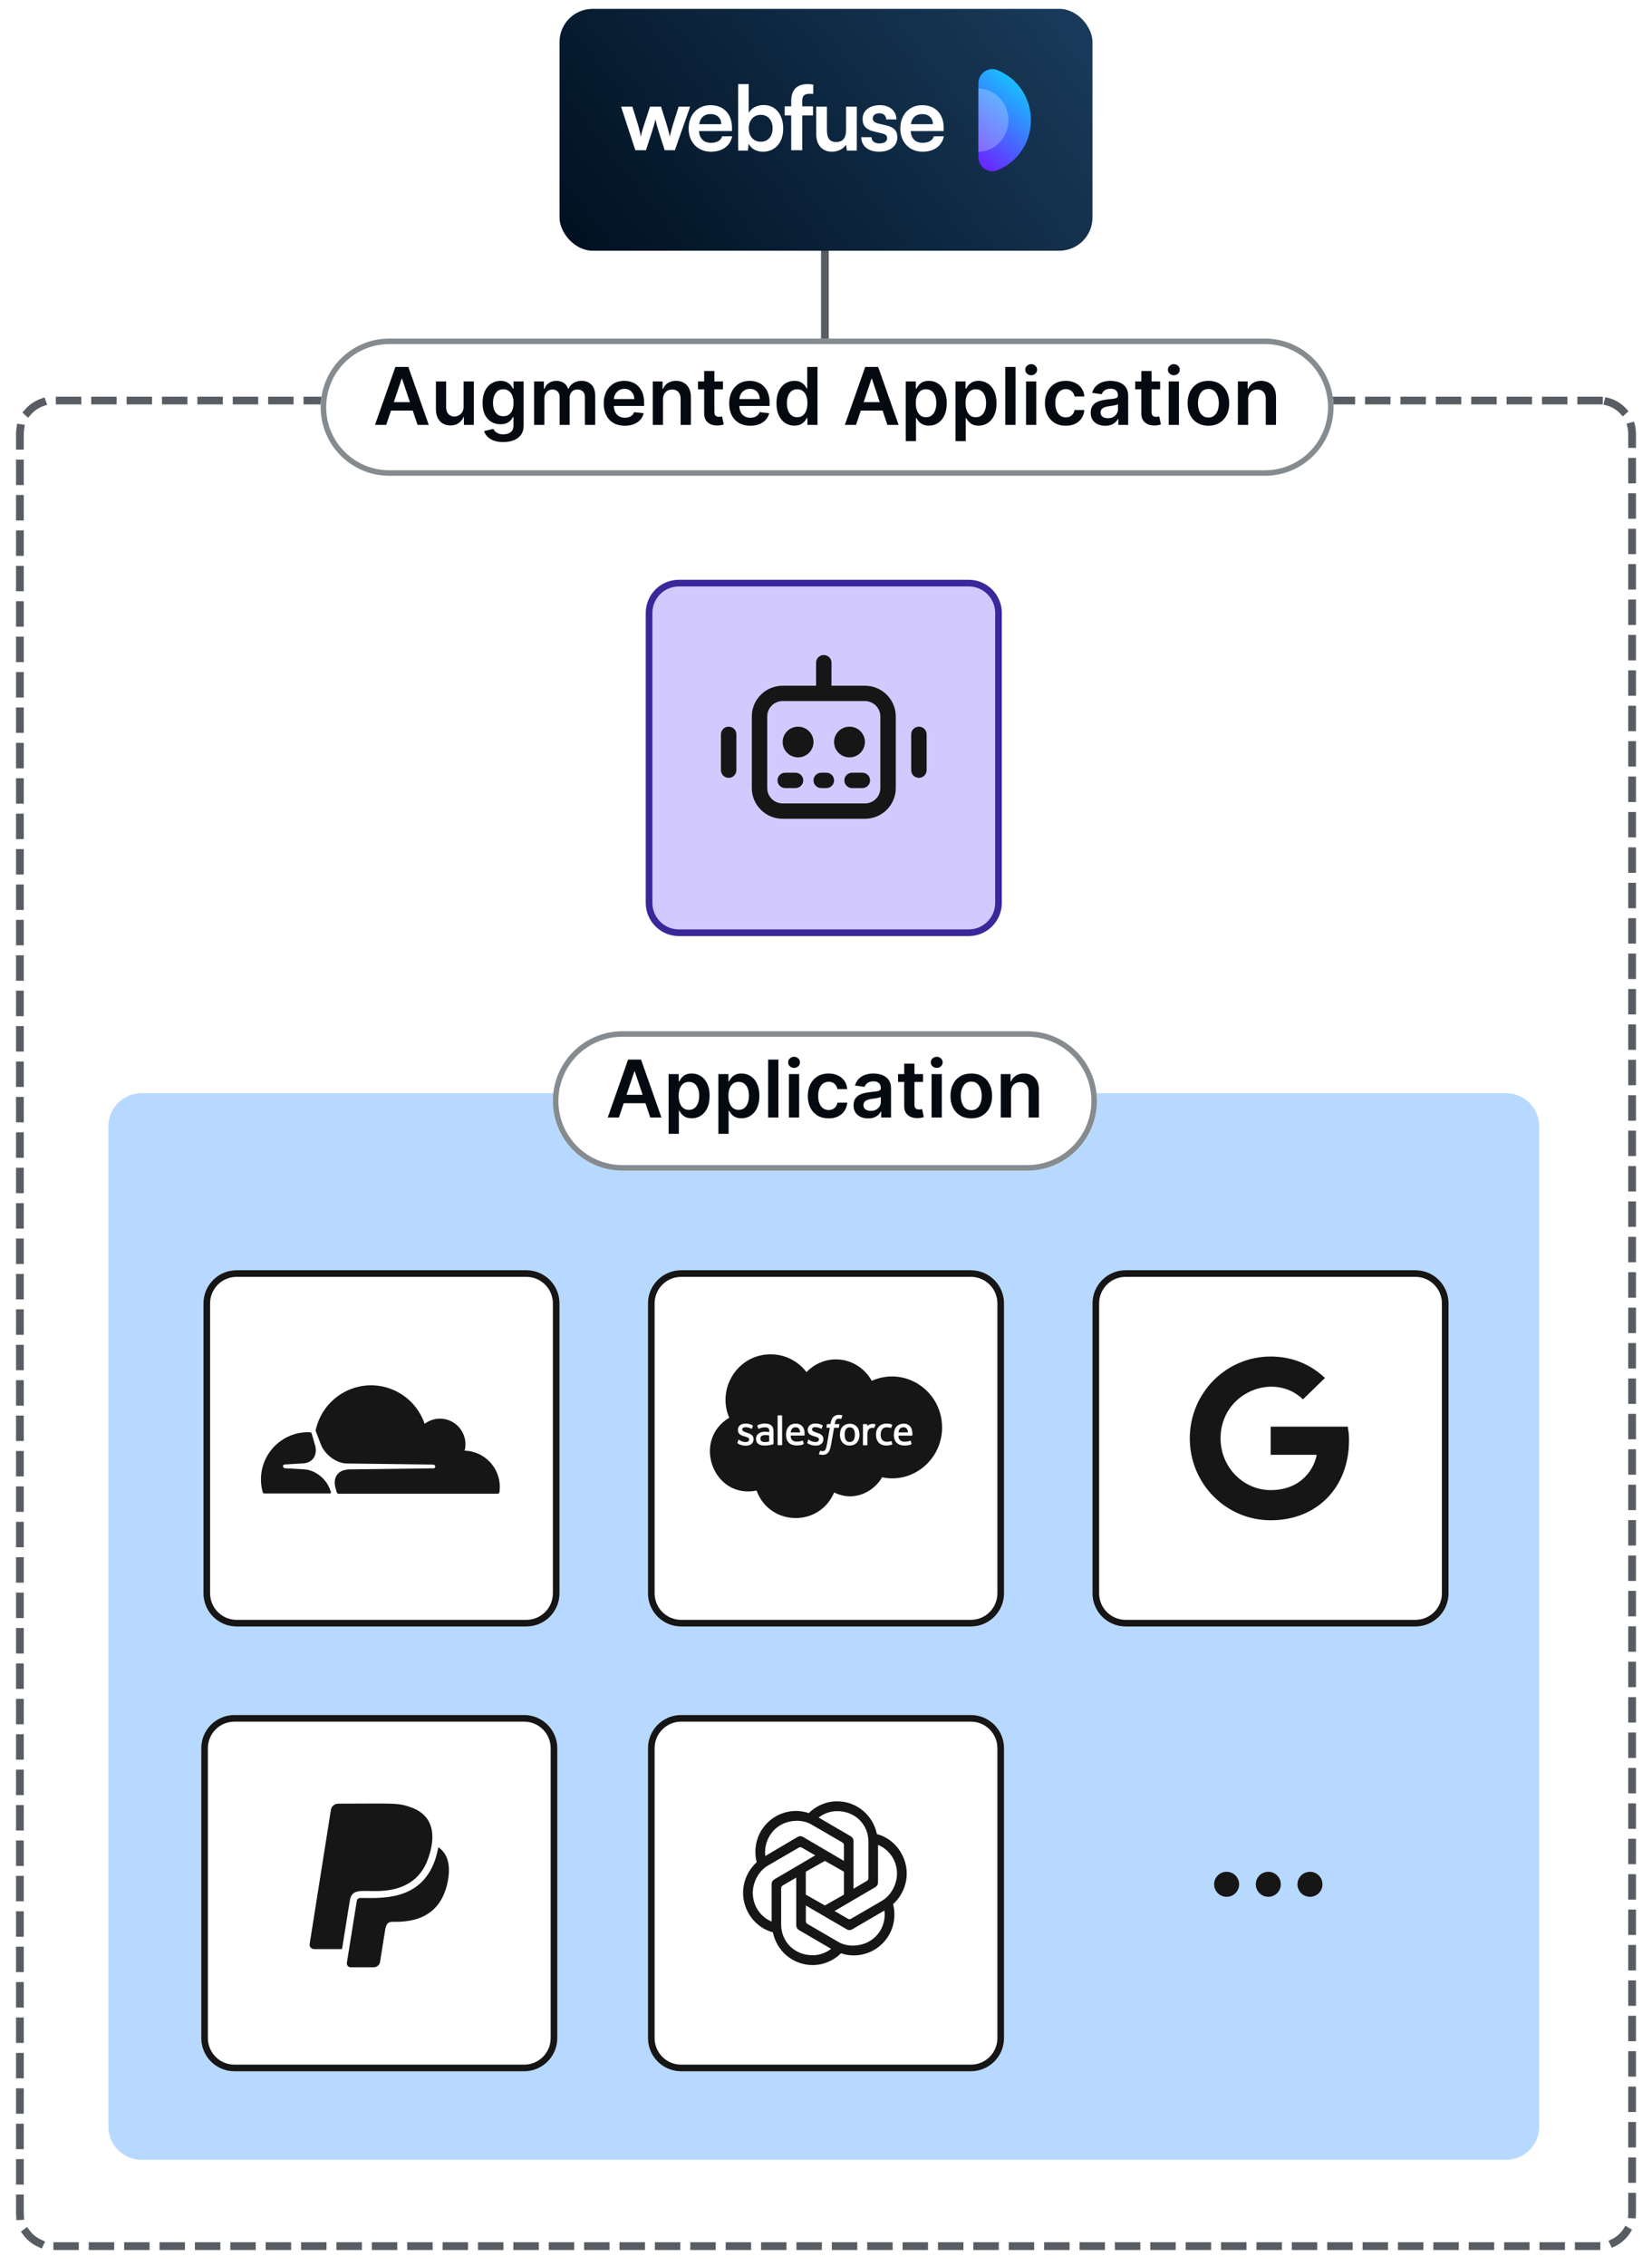 <svg width="747" height="1024" viewBox="0 0 747 1024" fill="none" xmlns="http://www.w3.org/2000/svg">
<g clip-path="url(#clip0_85_586)">
<path d="M681 494H64C55.716 494 49 500.716 49 509V961C49 969.284 55.716 976 64 976H681C689.284 976 696 969.284 696 961V509C696 500.716 689.284 494 681 494Z" fill="#B8D9FF"/>
<g filter="url(#filter0_d_85_586)">
<path d="M464.5 462H281.5C264.103 462 250 476.103 250 493.5C250 510.897 264.103 525 281.5 525H464.5C481.897 525 496 510.897 496 493.5C496 476.103 481.897 462 464.5 462Z" fill="white"/>
<path d="M464.5 463.25H281.5C264.793 463.25 251.25 476.793 251.25 493.5C251.25 510.207 264.793 523.75 281.5 523.75H464.5C481.207 523.75 494.75 510.207 494.75 493.5C494.75 476.793 481.207 463.25 464.5 463.25Z" stroke="#858B8F" stroke-width="2.5"/>
</g>
<path d="M279.857 505H274.794L284.012 478.818H289.867L299.097 505H294.034L287.041 484.188H286.837L279.857 505ZM280.023 494.734H293.83V498.544H280.023V494.734ZM302.341 512.364V485.364H306.892V488.611H307.16C307.399 488.134 307.736 487.626 308.17 487.089C308.605 486.544 309.193 486.08 309.934 485.696C310.676 485.304 311.622 485.108 312.773 485.108C314.29 485.108 315.657 485.496 316.876 486.271C318.104 487.038 319.075 488.176 319.791 489.685C320.515 491.185 320.878 493.026 320.878 495.207C320.878 497.364 320.524 499.196 319.817 500.705C319.109 502.213 318.146 503.364 316.927 504.156C315.709 504.949 314.328 505.345 312.785 505.345C311.66 505.345 310.727 505.158 309.986 504.783C309.244 504.408 308.648 503.956 308.196 503.428C307.753 502.891 307.407 502.384 307.16 501.906H306.969V512.364H302.341ZM306.879 495.182C306.879 496.452 307.058 497.564 307.416 498.518C307.782 499.473 308.307 500.219 308.988 500.756C309.679 501.284 310.514 501.548 311.494 501.548C312.517 501.548 313.373 501.276 314.064 500.73C314.754 500.176 315.274 499.422 315.623 498.467C315.981 497.504 316.16 496.409 316.16 495.182C316.16 493.963 315.986 492.881 315.636 491.935C315.287 490.989 314.767 490.247 314.077 489.71C313.386 489.173 312.525 488.905 311.494 488.905C310.506 488.905 309.666 489.165 308.976 489.685C308.285 490.205 307.761 490.933 307.403 491.871C307.054 492.808 306.879 493.912 306.879 495.182ZM324.841 512.364V485.364H329.392V488.611H329.66C329.899 488.134 330.236 487.626 330.67 487.089C331.105 486.544 331.693 486.08 332.434 485.696C333.176 485.304 334.122 485.108 335.273 485.108C336.79 485.108 338.157 485.496 339.376 486.271C340.604 487.038 341.575 488.176 342.291 489.685C343.015 491.185 343.378 493.026 343.378 495.207C343.378 497.364 343.024 499.196 342.317 500.705C341.609 502.213 340.646 503.364 339.427 504.156C338.209 504.949 336.828 505.345 335.285 505.345C334.16 505.345 333.227 505.158 332.486 504.783C331.744 504.408 331.148 503.956 330.696 503.428C330.253 502.891 329.907 502.384 329.66 501.906H329.469V512.364H324.841ZM329.379 495.182C329.379 496.452 329.558 497.564 329.916 498.518C330.282 499.473 330.807 500.219 331.488 500.756C332.179 501.284 333.014 501.548 333.994 501.548C335.017 501.548 335.873 501.276 336.564 500.73C337.254 500.176 337.774 499.422 338.123 498.467C338.481 497.504 338.66 496.409 338.66 495.182C338.66 493.963 338.486 492.881 338.136 491.935C337.787 490.989 337.267 490.247 336.577 489.71C335.886 489.173 335.025 488.905 333.994 488.905C333.006 488.905 332.166 489.165 331.476 489.685C330.785 490.205 330.261 490.933 329.903 491.871C329.554 492.808 329.379 493.912 329.379 495.182ZM351.969 478.818V505H347.341V478.818H351.969ZM356.727 505V485.364H361.355V505H356.727ZM359.054 482.577C358.321 482.577 357.691 482.334 357.162 481.848C356.634 481.354 356.369 480.761 356.369 480.071C356.369 479.372 356.634 478.78 357.162 478.294C357.691 477.8 358.321 477.553 359.054 477.553C359.796 477.553 360.426 477.8 360.946 478.294C361.475 478.78 361.739 479.372 361.739 480.071C361.739 480.761 361.475 481.354 360.946 481.848C360.426 482.334 359.796 482.577 359.054 482.577ZM374.68 505.384C372.719 505.384 371.036 504.953 369.63 504.092C368.232 503.232 367.154 502.043 366.395 500.526C365.645 499 365.27 497.244 365.27 495.259C365.27 493.264 365.654 491.504 366.421 489.979C367.188 488.445 368.27 487.251 369.668 486.399C371.074 485.538 372.736 485.108 374.654 485.108C376.248 485.108 377.658 485.402 378.885 485.99C380.121 486.57 381.106 487.392 381.839 488.457C382.572 489.514 382.989 490.75 383.091 492.165H378.668C378.489 491.219 378.063 490.43 377.39 489.8C376.725 489.161 375.834 488.841 374.718 488.841C373.772 488.841 372.941 489.097 372.225 489.608C371.509 490.111 370.951 490.835 370.55 491.781C370.158 492.727 369.962 493.861 369.962 495.182C369.962 496.52 370.158 497.67 370.55 498.634C370.942 499.588 371.492 500.325 372.199 500.845C372.915 501.357 373.755 501.612 374.718 501.612C375.4 501.612 376.009 501.484 376.546 501.229C377.091 500.964 377.547 500.585 377.914 500.091C378.28 499.597 378.532 498.996 378.668 498.288H383.091C382.981 499.678 382.572 500.909 381.864 501.983C381.157 503.048 380.194 503.884 378.975 504.489C377.756 505.085 376.324 505.384 374.68 505.384ZM392.542 505.396C391.298 505.396 390.177 505.175 389.18 504.732C388.191 504.28 387.407 503.615 386.828 502.737C386.257 501.859 385.971 500.777 385.971 499.49C385.971 498.382 386.176 497.466 386.585 496.741C386.994 496.017 387.552 495.438 388.259 495.003C388.967 494.568 389.764 494.24 390.65 494.018C391.545 493.788 392.47 493.622 393.424 493.52C394.575 493.401 395.508 493.294 396.224 493.2C396.94 493.098 397.46 492.945 397.784 492.74C398.116 492.527 398.282 492.199 398.282 491.756V491.679C398.282 490.716 397.997 489.97 397.426 489.442C396.855 488.913 396.032 488.649 394.958 488.649C393.825 488.649 392.926 488.896 392.261 489.391C391.605 489.885 391.161 490.469 390.931 491.142L386.61 490.528C386.951 489.335 387.514 488.338 388.298 487.537C389.082 486.727 390.041 486.122 391.174 485.722C392.308 485.312 393.561 485.108 394.933 485.108C395.879 485.108 396.82 485.219 397.758 485.44C398.695 485.662 399.552 486.028 400.328 486.54C401.103 487.043 401.725 487.729 402.194 488.598C402.671 489.467 402.91 490.554 402.91 491.858V505H398.461V502.303H398.308C398.026 502.848 397.63 503.359 397.119 503.837C396.616 504.305 395.981 504.685 395.214 504.974C394.455 505.256 393.565 505.396 392.542 505.396ZM393.744 501.996C394.673 501.996 395.478 501.812 396.16 501.446C396.842 501.071 397.366 500.577 397.732 499.963C398.107 499.349 398.295 498.68 398.295 497.956V495.642C398.15 495.761 397.903 495.872 397.553 495.974C397.213 496.077 396.829 496.166 396.403 496.243C395.977 496.32 395.555 496.388 395.137 496.447C394.72 496.507 394.357 496.558 394.051 496.601C393.36 496.695 392.742 496.848 392.197 497.061C391.651 497.274 391.221 497.572 390.906 497.956C390.59 498.331 390.433 498.817 390.433 499.413C390.433 500.266 390.744 500.909 391.366 501.344C391.988 501.778 392.781 501.996 393.744 501.996ZM417.369 485.364V488.943H406.08V485.364H417.369ZM408.867 480.659H413.495V499.094C413.495 499.716 413.589 500.193 413.776 500.526C413.972 500.849 414.228 501.071 414.544 501.19C414.859 501.31 415.208 501.369 415.592 501.369C415.882 501.369 416.146 501.348 416.384 501.305C416.632 501.263 416.819 501.224 416.947 501.19L417.727 504.808C417.48 504.893 417.126 504.987 416.666 505.089C416.214 505.192 415.66 505.251 415.004 505.268C413.845 505.303 412.801 505.128 411.872 504.744C410.943 504.352 410.205 503.747 409.66 502.929C409.123 502.111 408.859 501.088 408.867 499.861V480.659ZM421.239 505V485.364H425.867V505H421.239ZM423.566 482.577C422.833 482.577 422.202 482.334 421.674 481.848C421.145 481.354 420.881 480.761 420.881 480.071C420.881 479.372 421.145 478.78 421.674 478.294C422.202 477.8 422.833 477.553 423.566 477.553C424.307 477.553 424.938 477.8 425.458 478.294C425.986 478.78 426.251 479.372 426.251 480.071C426.251 480.761 425.986 481.354 425.458 481.848C424.938 482.334 424.307 482.577 423.566 482.577ZM439.191 505.384C437.274 505.384 435.612 504.962 434.205 504.118C432.799 503.274 431.708 502.094 430.933 500.577C430.166 499.06 429.782 497.287 429.782 495.259C429.782 493.23 430.166 491.453 430.933 489.928C431.708 488.402 432.799 487.217 434.205 486.374C435.612 485.53 437.274 485.108 439.191 485.108C441.109 485.108 442.771 485.53 444.177 486.374C445.583 487.217 446.67 488.402 447.437 489.928C448.213 491.453 448.6 493.23 448.6 495.259C448.6 497.287 448.213 499.06 447.437 500.577C446.67 502.094 445.583 503.274 444.177 504.118C442.771 504.962 441.109 505.384 439.191 505.384ZM439.217 501.676C440.257 501.676 441.126 501.391 441.825 500.82C442.524 500.24 443.044 499.464 443.384 498.493C443.734 497.521 443.909 496.439 443.909 495.246C443.909 494.044 443.734 492.957 443.384 491.986C443.044 491.006 442.524 490.226 441.825 489.646C441.126 489.067 440.257 488.777 439.217 488.777C438.151 488.777 437.265 489.067 436.558 489.646C435.859 490.226 435.335 491.006 434.985 491.986C434.644 492.957 434.474 494.044 434.474 495.246C434.474 496.439 434.644 497.521 434.985 498.493C435.335 499.464 435.859 500.24 436.558 500.82C437.265 501.391 438.151 501.676 439.217 501.676ZM457.156 493.494V505H452.528V485.364H456.952V488.7H457.182C457.633 487.601 458.354 486.727 459.342 486.08C460.339 485.432 461.571 485.108 463.037 485.108C464.392 485.108 465.572 485.398 466.578 485.977C467.592 486.557 468.376 487.396 468.93 488.496C469.493 489.595 469.77 490.929 469.761 492.497V505H465.133V493.213C465.133 491.901 464.792 490.874 464.111 490.132C463.437 489.391 462.504 489.02 461.311 489.02C460.501 489.02 459.781 489.199 459.15 489.557C458.528 489.906 458.038 490.413 457.68 491.078C457.331 491.743 457.156 492.548 457.156 493.494Z" fill="#040A10"/>
<g filter="url(#filter1_d_85_586)">
<path d="M237 771H106C97.716 771 91 777.716 91 786V917C91 925.284 97.716 932 106 932H237C245.284 932 252 925.284 252 917V786C252 777.716 245.284 771 237 771Z" fill="white"/>
<path d="M237 772.5H106C98.544 772.5 92.5 778.544 92.5 786V917C92.5 924.456 98.544 930.5 106 930.5H237C244.456 930.5 250.5 924.456 250.5 917V786C250.5 778.544 244.456 772.5 237 772.5Z" stroke="#161616" stroke-width="3"/>
</g>
<path d="M158.266 858.503C157.691 861.636 155.41 876.24 154.737 880.368C154.688 880.662 154.573 880.776 154.245 880.776H142.003C140.756 880.776 139.854 879.699 140.018 878.508L149.634 817.823C149.88 816.256 151.291 815.065 152.916 815.065C177.908 815.065 180.009 814.462 186.392 816.926C196.255 820.727 197.157 829.898 193.613 839.819C190.085 850.034 181.715 854.423 170.622 854.554C163.5 854.668 159.217 853.411 158.266 858.503ZM198.585 835.022C198.29 834.81 198.175 834.728 198.093 835.234C197.764 837.094 197.256 838.905 196.649 840.716C190.101 859.286 171.952 857.67 163.09 857.67C162.089 857.67 161.433 858.209 161.301 859.204C157.593 882.114 156.854 886.895 156.854 886.895C156.69 888.054 157.429 889 158.594 889H169.014C170.425 889 171.591 887.972 171.869 886.569C171.984 885.688 171.689 887.564 174.233 871.671C174.987 868.081 176.579 868.456 179.041 868.456C190.692 868.456 199.783 863.757 202.491 850.132C203.557 844.453 203.245 838.481 198.585 835.022Z" fill="#161616"/>
<g filter="url(#filter2_d_85_586)">
<path d="M439 570H308C299.716 570 293 576.716 293 585V716C293 724.284 299.716 731 308 731H439C447.284 731 454 724.284 454 716V585C454 576.716 447.284 570 439 570Z" fill="white"/>
<path d="M439 571.5H308C300.544 571.5 294.5 577.544 294.5 585V716C294.5 723.456 300.544 729.5 308 729.5H439C446.456 729.5 452.5 723.456 452.5 716V585C452.5 577.544 446.456 571.5 439 571.5Z" stroke="#161616" stroke-width="3"/>
</g>
<path d="M361.837 647.294H357.506C357.621 646.435 358.048 644.965 359.737 644.965C360.853 644.965 361.706 645.593 361.821 647.294H361.837ZM384.247 645.014C384.165 645.014 381.934 644.717 381.934 648.318C381.934 651.918 384.165 651.621 384.247 651.621C386.38 651.621 386.561 649.391 386.561 648.318C386.561 644.717 384.313 645.014 384.247 645.014ZM344.349 648.929C344.168 649.077 344.021 649.259 343.939 649.457C343.857 649.655 343.807 649.903 343.824 650.118C343.824 650.91 344.168 651.125 344.365 651.274C345.136 651.885 346.842 651.621 347.794 651.439V648.648C346.924 648.466 345.054 648.318 344.365 648.912L344.349 648.929ZM426 645.047C426 659.515 412.875 670.547 398.865 667.575C395.846 673.025 387.266 679.268 377.177 674.445C370.417 690.3 347.991 689.672 342.101 673.586C322.464 677.533 312.768 650.729 329.748 640.671C324.038 627.558 333.455 612 348.499 612C351.633 612 354.717 612.727 357.523 614.13C360.328 615.534 362.772 617.549 364.675 620.043C368.071 616.509 372.78 614.296 377.98 614.296C384.92 614.296 390.941 618.177 394.189 623.974C409.414 617.252 425.984 628.631 425.984 645.031L426 645.047ZM340.756 650.299C340.756 648.351 338.836 647.789 337.819 647.459C336.95 647.112 335.621 646.881 335.621 645.989C335.621 644.42 338.41 644.882 339.755 645.642C339.755 645.642 339.952 645.758 340.018 645.559C340.05 645.444 340.411 644.469 340.444 644.354C340.461 644.304 340.461 644.255 340.428 644.222C340.395 644.189 340.362 644.139 340.329 644.123C338.311 642.867 333.652 642.719 333.652 646.22C333.652 648.285 335.539 648.763 336.589 649.061C337.36 649.325 338.754 649.556 338.754 650.498C338.754 651.158 338.18 651.67 337.245 651.67C336.113 651.67 335.03 651.307 334.128 650.63C334.046 650.597 333.898 650.514 333.865 650.745L333.472 651.984C333.39 652.133 333.505 652.182 333.505 652.215C333.8 652.446 335.194 653.305 337.245 653.305C339.411 653.305 340.756 652.133 340.756 650.316V650.299ZM346.006 643.264C344.349 643.264 342.938 643.792 342.495 644.123C342.478 644.139 342.462 644.156 342.446 644.172C342.429 644.189 342.429 644.205 342.429 644.238C342.429 644.271 342.429 644.288 342.429 644.304C342.429 644.321 342.446 644.354 342.462 644.37L342.889 645.543C342.905 645.576 342.921 645.626 342.971 645.642C343.02 645.659 343.053 645.675 343.086 645.659C343.184 645.659 344.201 644.998 345.858 644.998C346.514 644.998 347.023 645.114 347.367 645.394C347.958 645.857 347.876 646.765 347.876 647.145C347.088 647.095 344.742 646.583 343.053 647.773C342.675 648.037 342.347 648.4 342.15 648.813C341.954 649.226 341.839 649.705 341.855 650.167C341.855 651.142 342.101 651.885 342.938 652.546C344.939 653.9 348.893 652.876 349.188 652.777C349.451 652.727 349.763 652.661 349.763 652.463V646.864C349.763 646.104 349.812 643.297 346.022 643.297V643.313L346.006 643.264ZM353.651 639.796C353.651 639.763 353.651 639.746 353.634 639.713C353.618 639.68 353.618 639.663 353.585 639.647C353.552 639.63 353.552 639.614 353.52 639.597C353.487 639.581 353.47 639.581 353.438 639.581H351.83C351.797 639.581 351.781 639.581 351.748 639.597C351.715 639.614 351.699 639.614 351.682 639.647C351.666 639.68 351.649 639.68 351.633 639.713C351.616 639.746 351.616 639.763 351.616 639.796V652.843C351.616 652.876 351.616 652.892 351.633 652.925C351.649 652.958 351.649 652.975 351.682 652.991C351.715 653.008 351.715 653.024 351.748 653.041C351.781 653.058 351.797 653.058 351.83 653.058H353.454C353.487 653.058 353.503 653.058 353.536 653.041C353.569 653.024 353.585 653.024 353.602 652.991C353.618 652.958 353.634 652.958 353.651 652.925C353.667 652.892 353.667 652.876 353.667 652.843L353.651 639.796ZM362.789 644.569C362.444 644.189 361.673 643.33 359.901 643.33C359.327 643.33 357.572 643.363 356.505 644.8C355.455 646.055 355.423 647.789 355.423 648.334C355.423 648.846 355.455 650.696 356.587 651.835C357.014 652.314 358.08 653.19 360.328 653.19C362.1 653.19 363.035 652.81 363.379 652.562C363.461 652.529 363.494 652.446 363.412 652.248L363.035 651.125C363.018 651.076 362.986 651.043 362.936 651.026C362.887 651.01 362.854 650.993 362.805 651.01C362.379 651.158 361.772 651.472 360.295 651.472C357.441 651.472 357.539 649.044 357.523 648.714H363.625C363.675 648.714 363.707 648.697 363.74 648.664C363.773 648.631 363.806 648.598 363.806 648.549C363.757 648.549 364.15 646.121 362.805 644.552L362.789 644.569ZM368.81 653.272C370.975 653.272 372.32 652.1 372.32 650.283C372.32 648.334 370.401 647.773 369.384 647.442C368.711 647.161 367.186 646.881 367.186 645.972C367.186 645.345 367.727 644.915 368.58 644.915C369.532 644.932 370.467 645.18 371.32 645.609C371.32 645.609 371.517 645.725 371.582 645.526C371.615 645.411 371.976 644.436 372.009 644.321C372.025 644.271 372.025 644.222 371.992 644.189C371.96 644.156 371.927 644.106 371.894 644.09C370.598 643.28 369.154 643.28 368.58 643.28C366.611 643.28 365.217 644.486 365.217 646.187C365.217 648.251 367.103 648.73 368.153 649.028C369.154 649.358 370.319 649.573 370.319 650.465C370.319 651.125 369.745 651.637 368.81 651.637C367.678 651.637 366.595 651.274 365.693 650.58C365.676 650.564 365.643 650.547 365.611 650.547C365.578 650.547 365.545 650.547 365.529 650.564C365.512 650.58 365.479 650.597 365.463 650.613C365.446 650.63 365.43 650.663 365.43 650.696L365.053 651.934C364.971 652.083 365.086 652.133 365.086 652.166C365.364 652.397 366.775 653.256 368.826 653.256L368.81 653.272ZM379.588 643.726C379.588 643.611 379.555 643.528 379.391 643.528H377.455C377.455 643.512 377.603 642.058 378.194 641.464C378.883 640.77 380.13 641.199 380.162 641.199C380.359 641.282 380.392 641.199 380.425 641.117L380.884 639.829C380.999 639.68 380.884 639.63 380.851 639.597C380.015 639.267 377.997 639.118 376.832 640.291C375.93 641.199 375.684 642.587 375.52 643.512H374.125C374.076 643.512 374.027 643.545 373.994 643.578C373.961 643.611 373.945 643.66 373.928 643.71L373.699 644.998C373.699 645.114 373.731 645.196 373.895 645.196H375.241C373.846 653.107 373.813 653.487 373.551 654.362C373.37 654.957 373.01 655.502 372.583 655.65C372.567 655.65 371.943 655.931 371.008 655.617C371.008 655.617 370.86 655.535 370.778 655.733C370.746 655.849 370.352 656.856 370.319 656.972C370.286 657.087 370.319 657.203 370.401 657.203C371.238 657.533 372.534 657.5 373.338 657.203C374.371 656.823 374.929 655.898 375.224 655.072C375.684 653.801 375.684 653.454 377.16 645.213H379.162C379.211 645.213 379.26 645.18 379.293 645.147C379.326 645.114 379.342 645.064 379.359 645.014L379.588 643.726ZM388.349 646.369C388.25 646.088 387.512 643.379 384.215 643.379C381.721 643.379 380.441 645.031 380.08 646.369C379.916 646.864 379.555 648.681 380.08 650.25C380.097 650.299 380.802 653.239 384.215 653.239C386.675 653.239 387.972 651.654 388.349 650.25C388.874 648.664 388.513 646.864 388.349 646.369ZM395.797 643.611C394.977 643.33 393.074 643.297 392.171 644.502V643.759C392.171 643.726 392.171 643.71 392.155 643.677C392.139 643.644 392.139 643.627 392.106 643.611C392.073 643.594 392.073 643.578 392.04 643.561C392.007 643.545 391.991 643.545 391.958 643.545H390.416C390.383 643.545 390.367 643.545 390.334 643.561C390.301 643.578 390.285 643.578 390.268 643.611C390.252 643.644 390.236 643.644 390.219 643.677C390.203 643.71 390.203 643.726 390.203 643.759V652.892C390.203 652.925 390.203 652.942 390.219 652.975C390.236 653.008 390.236 653.024 390.268 653.041C390.301 653.058 390.301 653.074 390.334 653.091C390.367 653.107 390.383 653.107 390.416 653.107H391.991C392.024 653.107 392.04 653.107 392.073 653.091C392.106 653.074 392.122 653.074 392.139 653.041C392.155 653.008 392.171 653.008 392.188 652.975C392.204 652.942 392.204 652.925 392.204 652.892V648.301C392.204 647.822 392.221 646.418 392.942 645.807C393.746 644.998 394.911 645.246 395.141 645.295C395.19 645.295 395.239 645.279 395.272 645.246C395.305 645.213 395.338 645.18 395.371 645.13C395.567 644.701 395.731 644.255 395.879 643.809C395.896 643.759 395.896 643.726 395.879 643.677C395.863 643.627 395.83 643.594 395.797 643.578V643.611ZM403.475 652.546L403.13 651.34C403.048 651.142 402.901 651.224 402.901 651.224C402.212 651.522 401.244 651.538 401.047 651.538C400.292 651.538 398.225 651.356 398.225 648.268C398.225 647.244 398.52 644.998 400.932 644.998C401.572 644.981 402.212 645.081 402.819 645.262C402.819 645.262 402.966 645.345 403.016 645.147C403.163 644.717 403.278 644.403 403.442 643.908C403.475 643.759 403.36 643.71 403.327 643.71C401.424 643.066 399.669 643.297 398.767 643.71C398.504 643.825 396.109 644.783 396.109 648.251C396.109 648.73 396.01 653.223 400.85 653.223C401.72 653.223 402.589 653.058 403.393 652.76C403.426 652.727 403.459 652.694 403.475 652.661C403.491 652.628 403.491 652.579 403.475 652.529V652.546ZM412.318 646.022C412.186 645.526 411.432 643.346 408.659 643.346C406.034 643.346 404.804 645.014 404.459 646.418C404.262 647.046 404.18 647.706 404.18 648.367C404.18 652.645 407.265 653.223 409.086 653.223C410.858 653.223 411.793 652.843 412.137 652.595C412.219 652.562 412.252 652.479 412.17 652.281L411.776 651.158C411.76 651.109 411.727 651.076 411.678 651.059C411.629 651.043 411.579 651.026 411.547 651.043C411.12 651.191 410.513 651.505 409.036 651.505C406.182 651.505 406.264 649.077 406.264 648.747H412.367C412.416 648.747 412.449 648.73 412.482 648.697C412.514 648.664 412.547 648.631 412.547 648.582C412.514 648.582 412.695 647.409 412.318 646.022ZM408.495 644.965C406.805 644.965 406.362 646.451 406.264 647.294H410.595C410.447 645.328 409.348 644.965 408.512 644.965H408.495Z" fill="#161616"/>
<g filter="url(#filter3_d_85_586)">
<path d="M238 570H107C98.716 570 92 576.716 92 585V716C92 724.284 98.716 731 107 731H238C246.284 731 253 724.284 253 716V585C253 576.716 246.284 570 238 570Z" fill="white"/>
<path d="M238 571.5H107C99.544 571.5 93.5 577.544 93.5 585V716C93.5 723.456 99.544 729.5 107 729.5H238C245.456 729.5 251.5 723.456 251.5 716V585C251.5 577.544 245.456 571.5 238 571.5Z" stroke="#161616" stroke-width="3"/>
</g>
<path d="M157.122 664.018L196.076 663.525C196.194 663.525 196.312 663.491 196.414 663.44C196.515 663.389 196.616 663.304 196.684 663.202C196.751 663.1 196.802 662.981 196.802 662.862C196.802 662.743 196.802 662.624 196.768 662.505C196.7 662.317 196.582 662.147 196.414 662.028C196.245 661.909 196.059 661.824 195.857 661.824L156.549 661.331C151.89 661.11 146.844 657.319 145.072 652.695L142.827 646.83C142.759 646.677 142.743 646.507 142.743 646.337C142.743 646.252 142.759 646.15 142.776 646.065C144.025 640.591 146.996 635.677 151.266 632.073C155.536 628.469 160.835 626.344 166.405 626.038C171.975 625.732 177.477 627.279 182.101 630.407C186.726 633.535 190.203 638.109 192.025 643.413C193.932 641.968 196.228 641.152 198.608 641.084C200.987 641.016 203.333 641.679 205.325 643.022C207.316 644.365 208.835 646.269 209.696 648.513C210.557 650.757 210.692 653.205 210.101 655.534C218.928 655.789 226 663.032 226 671.94C226 672.739 225.949 673.521 225.831 674.32C225.797 674.507 225.713 674.677 225.578 674.796C225.443 674.915 225.257 674.983 225.089 674.983L153.173 675H153.156C152.954 675 152.768 674.932 152.599 674.813C152.43 674.694 152.329 674.524 152.262 674.32L151.705 672.399C151.046 670.121 151.3 668.013 152.397 666.466C153.409 665.038 155.114 664.205 157.156 664.103L157.122 664.018ZM139.249 647.221C139.603 647.221 139.975 647.238 140.329 647.255C140.464 647.272 140.582 647.306 140.684 647.391C140.785 647.476 140.852 647.578 140.903 647.697L142.439 653.001C143.097 655.279 142.844 657.387 141.747 658.934C140.734 660.362 139.03 661.195 136.987 661.297L128.684 661.79C128.565 661.79 128.447 661.824 128.346 661.875C128.245 661.926 128.16 662.011 128.093 662.113C128.025 662.215 127.975 662.334 127.958 662.454C127.941 662.573 127.958 662.709 127.992 662.811C128.059 662.998 128.177 663.168 128.346 663.287C128.515 663.406 128.7 663.491 128.903 663.491L137.527 663.984C142.219 664.205 147.266 667.996 149.021 672.62L149.646 674.252C149.679 674.32 149.679 674.388 149.679 674.473C149.679 674.558 149.646 674.609 149.612 674.677C149.578 674.745 149.511 674.796 149.46 674.83C149.409 674.864 149.325 674.881 149.257 674.881H149.241H119.553C119.384 674.881 119.215 674.83 119.08 674.728C118.945 674.626 118.844 674.473 118.793 674.32C118.27 672.433 118 670.495 118 668.54C118 656.758 127.536 647.204 139.283 647.204L139.249 647.221Z" fill="#161616"/>
<g filter="url(#filter4_d_85_586)">
<path d="M439 771H308C299.716 771 293 777.716 293 786V917C293 925.284 299.716 932 308 932H439C447.284 932 454 925.284 454 917V786C454 777.716 447.284 771 439 771Z" fill="white"/>
<path d="M439 772.5H308C300.544 772.5 294.5 778.544 294.5 786V917C294.5 924.456 300.544 930.5 308 930.5H439C446.456 930.5 452.5 924.456 452.5 917V786C452.5 778.544 446.456 772.5 439 772.5Z" stroke="#161616" stroke-width="3"/>
</g>
<path d="M381.618 840.941V833.916C381.618 833.324 381.403 832.876 380.887 832.587L366.875 824.45C364.97 823.337 362.692 822.816 360.342 822.816C351.545 822.816 345.957 829.696 345.957 837.024C345.957 837.544 345.957 838.137 346.029 838.729L360.571 830.144C361.445 829.624 362.333 829.624 363.207 830.144L381.618 840.941ZM348.909 868.315V851.52C348.909 850.48 349.353 849.743 350.227 849.222L368.637 838.426L362.62 834.943C362.104 834.654 361.66 834.654 361.159 834.943L347.147 843.094C343.106 845.464 340.398 850.494 340.398 855.379C340.398 861.002 343.694 866.19 348.909 868.329V868.315ZM385.945 853.515L391.962 849.959C392.478 849.67 392.693 849.222 392.693 848.63V832.355C392.693 824.435 386.675 818.437 378.537 818.437C375.457 818.437 372.592 819.478 370.17 821.328L384.627 829.768C385.5 830.289 385.945 831.026 385.945 832.066V853.529V853.515ZM372.993 861.059L381.618 856.174V845.811L372.993 840.926L364.368 845.811V856.174L372.993 861.059ZM367.448 883.563C370.529 883.563 373.394 882.522 375.815 880.672L361.359 872.232C360.485 871.711 360.041 870.974 360.041 869.934V848.471L353.952 852.026C353.436 852.315 353.221 852.763 353.221 853.356V869.63C353.221 877.55 359.31 883.548 367.448 883.548V883.563ZM384.856 867.057L398.853 858.92C402.894 856.55 405.602 851.52 405.602 846.635C405.602 840.941 402.22 835.824 397.02 833.685V850.552C397.02 851.593 396.575 852.33 395.701 852.85L377.363 863.574L383.38 867.057C383.896 867.346 384.34 867.346 384.841 867.057H384.856ZM385.658 879.198C393.954 879.198 400.043 872.911 400.043 865.135C400.043 864.543 399.971 863.95 399.899 863.357L385.443 871.798C384.569 872.318 383.681 872.318 382.807 871.798L364.397 861.074V868.098C364.397 868.691 364.611 869.139 365.127 869.428L379.139 877.565C381.045 878.678 383.323 879.198 385.672 879.198H385.658ZM367.463 888C358.58 888 351.173 881.641 349.496 873.2C341.287 871.046 336 863.285 336 855.365C336 850.191 338.206 845.146 342.161 841.533C341.788 839.972 341.573 838.426 341.573 836.865C341.573 826.285 350.084 818.365 359.912 818.365C361.889 818.365 363.795 818.654 365.7 819.333C368.996 816.081 373.552 814 378.537 814C387.42 814 394.827 820.359 396.504 828.8C404.713 830.939 410 838.715 410 846.635C410 851.809 407.794 856.854 403.839 860.467C404.212 862.028 404.427 863.574 404.427 865.135C404.427 875.715 395.916 883.635 386.088 883.635C384.111 883.635 382.205 883.346 380.3 882.667C377.004 885.919 372.448 888 367.463 888Z" fill="#161616"/>
<g filter="url(#filter5_d_85_586)">
<path d="M640 570H509C500.716 570 494 576.716 494 585V716C494 724.284 500.716 731 509 731H640C648.284 731 655 724.284 655 716V585C655 576.716 648.284 570 640 570Z" fill="white"/>
<path d="M640 571.5H509C501.544 571.5 495.5 577.544 495.5 585V716C495.5 723.456 501.544 729.5 509 729.5H640C647.456 729.5 653.5 723.456 653.5 716V585C653.5 577.544 647.456 571.5 640 571.5Z" stroke="#161616" stroke-width="3"/>
</g>
<path d="M610 650.865C610 671.976 595.703 687 574.59 687C554.348 687 538 670.469 538 650C538 629.531 554.348 613 574.59 613C584.446 613 592.738 616.655 599.126 622.683L589.167 632.365C576.139 619.654 551.913 629.202 551.913 650C551.913 662.905 562.108 673.364 574.59 673.364C589.079 673.364 594.508 662.86 595.364 657.415H574.59V644.689H609.425C609.764 646.583 610 648.404 610 650.865Z" fill="#161616"/>
<path d="M554.654 857.154C557.777 857.154 560.308 854.623 560.308 851.5C560.308 848.378 557.777 845.846 554.654 845.846C551.531 845.846 549 848.378 549 851.5C549 854.623 551.531 857.154 554.654 857.154Z" fill="#161616"/>
<path d="M573.5 857.154C576.623 857.154 579.154 854.623 579.154 851.5C579.154 848.378 576.623 845.846 573.5 845.846C570.377 845.846 567.846 848.378 567.846 851.5C567.846 854.623 570.377 857.154 573.5 857.154Z" fill="#161616"/>
<path d="M592.346 857.154C595.469 857.154 598 854.623 598 851.5C598 848.378 595.469 845.846 592.346 845.846C589.223 845.846 586.692 848.378 586.692 851.5C586.692 854.623 589.223 857.154 592.346 857.154Z" fill="#161616"/>
<path d="M723 181H24C15.716 181 9 187.716 9 196V1000C9 1008.28 15.716 1015 24 1015H723C731.284 1015 738 1008.28 738 1000V196C738 187.716 731.284 181 723 181Z" stroke="#575D62" stroke-width="3.5" stroke-linecap="square" stroke-dasharray="8 8"/>
<g filter="url(#filter6_d_85_586)">
<path d="M572 149H176C158.879 149 145 162.879 145 180C145 197.121 158.879 211 176 211H572C589.121 211 603 197.121 603 180C603 162.879 589.121 149 572 149Z" fill="white"/>
<path d="M374.75 109L374.75 107.25L371.25 107.25L371.25 109L373 109L374.75 109ZM373 109L371.25 109L371.25 149L373 149L374.75 149L374.75 109L373 109Z" fill="#575D62"/>
<path d="M572 150.25H176C159.57 150.25 146.25 163.57 146.25 180C146.25 196.43 159.57 209.75 176 209.75H572C588.43 209.75 601.75 196.43 601.75 180C601.75 163.57 588.43 150.25 572 150.25Z" stroke="#858B8F" stroke-width="2.5"/>
</g>
<path d="M174.632 192H169.57L178.787 165.818H184.642L193.872 192H188.81L181.817 171.188H181.612L174.632 192ZM174.798 181.734H188.605V185.544H174.798V181.734ZM209.632 183.742V172.364H214.26V192H209.772V188.51H209.568C209.125 189.609 208.396 190.509 207.382 191.207C206.376 191.906 205.136 192.256 203.662 192.256C202.375 192.256 201.237 191.97 200.248 191.399C199.268 190.82 198.501 189.98 197.947 188.881C197.393 187.773 197.116 186.435 197.116 184.867V172.364H201.744V184.151C201.744 185.395 202.085 186.384 202.767 187.117C203.449 187.849 204.343 188.216 205.451 188.216C206.133 188.216 206.794 188.05 207.433 187.717C208.072 187.385 208.596 186.891 209.005 186.234C209.423 185.57 209.632 184.739 209.632 183.742ZM227.558 199.773C225.896 199.773 224.469 199.547 223.276 199.095C222.082 198.652 221.124 198.055 220.399 197.305C219.675 196.555 219.172 195.724 218.891 194.813L223.058 193.803C223.246 194.186 223.518 194.565 223.876 194.94C224.234 195.324 224.716 195.639 225.321 195.886C225.935 196.142 226.706 196.27 227.635 196.27C228.947 196.27 230.034 195.95 230.895 195.311C231.756 194.68 232.186 193.641 232.186 192.192V188.472H231.956C231.717 188.949 231.368 189.439 230.908 189.942C230.456 190.445 229.855 190.867 229.105 191.207C228.364 191.548 227.43 191.719 226.305 191.719C224.797 191.719 223.429 191.365 222.202 190.658C220.983 189.942 220.011 188.876 219.287 187.462C218.571 186.038 218.213 184.257 218.213 182.118C218.213 179.962 218.571 178.142 219.287 176.659C220.011 175.168 220.987 174.038 222.214 173.271C223.442 172.496 224.81 172.108 226.318 172.108C227.469 172.108 228.415 172.304 229.156 172.696C229.906 173.08 230.503 173.544 230.946 174.09C231.389 174.626 231.726 175.134 231.956 175.611H232.212V172.364H236.776V192.32C236.776 193.999 236.375 195.388 235.574 196.487C234.773 197.587 233.678 198.409 232.288 198.955C230.899 199.5 229.322 199.773 227.558 199.773ZM227.597 188.088C228.577 188.088 229.412 187.849 230.102 187.372C230.793 186.895 231.317 186.209 231.675 185.314C232.033 184.419 232.212 183.345 232.212 182.092C232.212 180.857 232.033 179.774 231.675 178.845C231.325 177.916 230.805 177.196 230.115 176.685C229.433 176.165 228.594 175.905 227.597 175.905C226.565 175.905 225.705 176.173 225.014 176.71C224.324 177.247 223.804 177.984 223.455 178.922C223.105 179.851 222.93 180.908 222.93 182.092C222.93 183.294 223.105 184.347 223.455 185.25C223.813 186.145 224.337 186.844 225.027 187.347C225.726 187.841 226.582 188.088 227.597 188.088ZM241.518 192V172.364H245.942V175.7H246.172C246.581 174.575 247.259 173.697 248.205 173.067C249.151 172.428 250.28 172.108 251.592 172.108C252.922 172.108 254.043 172.432 254.955 173.08C255.875 173.719 256.523 174.592 256.898 175.7H257.102C257.537 174.609 258.27 173.74 259.301 173.092C260.341 172.436 261.572 172.108 262.996 172.108C264.803 172.108 266.277 172.679 267.419 173.821C268.561 174.963 269.132 176.629 269.132 178.82V192H264.491V179.536C264.491 178.317 264.168 177.426 263.52 176.864C262.872 176.293 262.08 176.007 261.142 176.007C260.026 176.007 259.152 176.357 258.521 177.055C257.899 177.746 257.588 178.645 257.588 179.753V192H253.05V179.344C253.05 178.33 252.743 177.52 252.129 176.915C251.524 176.31 250.732 176.007 249.751 176.007C249.087 176.007 248.482 176.178 247.936 176.519C247.391 176.851 246.956 177.324 246.632 177.938C246.308 178.543 246.146 179.25 246.146 180.06V192H241.518ZM282.52 192.384C280.551 192.384 278.851 191.974 277.419 191.156C275.996 190.33 274.901 189.162 274.134 187.653C273.367 186.136 272.983 184.351 272.983 182.297C272.983 180.277 273.367 178.504 274.134 176.979C274.909 175.445 275.992 174.251 277.381 173.399C278.77 172.538 280.402 172.108 282.277 172.108C283.488 172.108 284.63 172.304 285.703 172.696C286.786 173.08 287.74 173.676 288.567 174.486C289.402 175.296 290.059 176.327 290.536 177.58C291.013 178.824 291.252 180.307 291.252 182.028V183.447H275.157V180.328H286.816C286.807 179.442 286.615 178.653 286.24 177.963C285.865 177.264 285.341 176.715 284.668 176.314C284.003 175.913 283.228 175.713 282.341 175.713C281.395 175.713 280.564 175.943 279.848 176.403C279.132 176.855 278.574 177.452 278.174 178.193C277.782 178.926 277.581 179.732 277.573 180.609V183.332C277.573 184.474 277.782 185.455 278.199 186.273C278.617 187.082 279.201 187.705 279.951 188.139C280.701 188.565 281.578 188.778 282.584 188.778C283.257 188.778 283.867 188.685 284.412 188.497C284.958 188.301 285.431 188.016 285.831 187.641C286.232 187.266 286.534 186.801 286.739 186.247L291.06 186.733C290.787 187.875 290.267 188.872 289.5 189.724C288.742 190.568 287.77 191.224 286.586 191.693C285.401 192.153 284.046 192.384 282.52 192.384ZM299.795 180.494V192H295.167V172.364H299.59V175.7H299.82C300.272 174.601 300.992 173.727 301.981 173.08C302.978 172.432 304.21 172.108 305.675 172.108C307.031 172.108 308.211 172.398 309.217 172.977C310.231 173.557 311.015 174.396 311.569 175.496C312.131 176.595 312.408 177.929 312.4 179.497V192H307.772V180.213C307.772 178.901 307.431 177.874 306.749 177.132C306.076 176.391 305.143 176.02 303.95 176.02C303.14 176.02 302.42 176.199 301.789 176.557C301.167 176.906 300.677 177.413 300.319 178.078C299.969 178.743 299.795 179.548 299.795 180.494ZM326.91 172.364V175.943H315.621V172.364H326.91ZM318.408 167.659H323.036V186.094C323.036 186.716 323.13 187.193 323.317 187.526C323.513 187.849 323.769 188.071 324.085 188.19C324.4 188.31 324.749 188.369 325.133 188.369C325.423 188.369 325.687 188.348 325.925 188.305C326.173 188.263 326.36 188.224 326.488 188.19L327.268 191.808C327.021 191.894 326.667 191.987 326.207 192.09C325.755 192.192 325.201 192.251 324.545 192.269C323.386 192.303 322.342 192.128 321.413 191.744C320.484 191.352 319.746 190.747 319.201 189.929C318.664 189.111 318.4 188.088 318.408 186.861V167.659ZM339.262 192.384C337.294 192.384 335.593 191.974 334.162 191.156C332.738 190.33 331.643 189.162 330.876 187.653C330.109 186.136 329.725 184.351 329.725 182.297C329.725 180.277 330.109 178.504 330.876 176.979C331.652 175.445 332.734 174.251 334.123 173.399C335.512 172.538 337.145 172.108 339.02 172.108C340.23 172.108 341.372 172.304 342.446 172.696C343.528 173.08 344.483 173.676 345.309 174.486C346.145 175.296 346.801 176.327 347.278 177.58C347.755 178.824 347.994 180.307 347.994 182.028V183.447H331.899V180.328H343.558C343.549 179.442 343.358 178.653 342.983 177.963C342.608 177.264 342.083 176.715 341.41 176.314C340.745 175.913 339.97 175.713 339.083 175.713C338.137 175.713 337.306 175.943 336.591 176.403C335.875 176.855 335.316 177.452 334.916 178.193C334.524 178.926 334.324 179.732 334.315 180.609V183.332C334.315 184.474 334.524 185.455 334.941 186.273C335.359 187.082 335.943 187.705 336.693 188.139C337.443 188.565 338.321 188.778 339.326 188.778C340 188.778 340.609 188.685 341.154 188.497C341.7 188.301 342.173 188.016 342.574 187.641C342.974 187.266 343.277 186.801 343.481 186.247L347.802 186.733C347.529 187.875 347.01 188.872 346.243 189.724C345.484 190.568 344.512 191.224 343.328 191.693C342.143 192.153 340.788 192.384 339.262 192.384ZM359.196 192.345C357.653 192.345 356.273 191.949 355.054 191.156C353.835 190.364 352.872 189.213 352.165 187.705C351.457 186.196 351.104 184.364 351.104 182.207C351.104 180.026 351.462 178.185 352.178 176.685C352.902 175.176 353.878 174.038 355.105 173.271C356.332 172.496 357.7 172.108 359.209 172.108C360.359 172.108 361.305 172.304 362.047 172.696C362.788 173.08 363.376 173.544 363.811 174.09C364.246 174.626 364.582 175.134 364.821 175.611H365.013V165.818H369.653V192H365.102V188.906H364.821C364.582 189.384 364.237 189.891 363.786 190.428C363.334 190.956 362.737 191.408 361.996 191.783C361.254 192.158 360.321 192.345 359.196 192.345ZM360.487 188.548C361.467 188.548 362.303 188.284 362.993 187.756C363.683 187.219 364.207 186.473 364.565 185.519C364.923 184.564 365.102 183.452 365.102 182.182C365.102 180.912 364.923 179.808 364.565 178.871C364.216 177.933 363.696 177.205 363.006 176.685C362.324 176.165 361.484 175.905 360.487 175.905C359.456 175.905 358.595 176.173 357.905 176.71C357.214 177.247 356.695 177.989 356.345 178.935C355.996 179.881 355.821 180.963 355.821 182.182C355.821 183.409 355.996 184.504 356.345 185.467C356.703 186.422 357.227 187.176 357.918 187.73C358.616 188.276 359.473 188.548 360.487 188.548ZM387.081 192H382.019L391.236 165.818H397.091L406.321 192H401.259L394.266 171.188H394.061L387.081 192ZM387.248 181.734H401.054V185.544H387.248V181.734ZM409.565 199.364V172.364H414.116V175.611H414.385C414.624 175.134 414.96 174.626 415.395 174.09C415.83 173.544 416.418 173.08 417.159 172.696C417.901 172.304 418.847 172.108 419.997 172.108C421.514 172.108 422.882 172.496 424.101 173.271C425.328 174.038 426.3 175.176 427.016 176.685C427.74 178.185 428.102 180.026 428.102 182.207C428.102 184.364 427.749 186.196 427.041 187.705C426.334 189.213 425.371 190.364 424.152 191.156C422.933 191.949 421.553 192.345 420.01 192.345C418.885 192.345 417.952 192.158 417.21 191.783C416.469 191.408 415.872 190.956 415.42 190.428C414.977 189.891 414.632 189.384 414.385 188.906H414.193V199.364H409.565ZM414.104 182.182C414.104 183.452 414.283 184.564 414.641 185.519C415.007 186.473 415.531 187.219 416.213 187.756C416.903 188.284 417.739 188.548 418.719 188.548C419.741 188.548 420.598 188.276 421.288 187.73C421.979 187.176 422.499 186.422 422.848 185.467C423.206 184.504 423.385 183.409 423.385 182.182C423.385 180.963 423.21 179.881 422.861 178.935C422.511 177.989 421.991 177.247 421.301 176.71C420.611 176.173 419.75 175.905 418.719 175.905C417.73 175.905 416.891 176.165 416.2 176.685C415.51 177.205 414.986 177.933 414.628 178.871C414.278 179.808 414.104 180.912 414.104 182.182ZM432.065 199.364V172.364H436.616V175.611H436.885C437.124 175.134 437.46 174.626 437.895 174.09C438.33 173.544 438.918 173.08 439.659 172.696C440.401 172.304 441.347 172.108 442.497 172.108C444.014 172.108 445.382 172.496 446.601 173.271C447.828 174.038 448.8 175.176 449.516 176.685C450.24 178.185 450.602 180.026 450.602 182.207C450.602 184.364 450.249 186.196 449.541 187.705C448.834 189.213 447.871 190.364 446.652 191.156C445.433 191.949 444.053 192.345 442.51 192.345C441.385 192.345 440.452 192.158 439.71 191.783C438.969 191.408 438.372 190.956 437.92 190.428C437.477 189.891 437.132 189.384 436.885 188.906H436.693V199.364H432.065ZM436.604 182.182C436.604 183.452 436.783 184.564 437.141 185.519C437.507 186.473 438.031 187.219 438.713 187.756C439.403 188.284 440.239 188.548 441.219 188.548C442.241 188.548 443.098 188.276 443.788 187.73C444.479 187.176 444.999 186.422 445.348 185.467C445.706 184.504 445.885 183.409 445.885 182.182C445.885 180.963 445.71 179.881 445.361 178.935C445.011 177.989 444.491 177.247 443.801 176.71C443.111 176.173 442.25 175.905 441.219 175.905C440.23 175.905 439.391 176.165 438.7 176.685C438.01 177.205 437.486 177.933 437.128 178.871C436.778 179.808 436.604 180.912 436.604 182.182ZM459.193 165.818V192H454.565V165.818H459.193ZM463.952 192V172.364H468.58V192H463.952ZM466.279 169.577C465.546 169.577 464.915 169.334 464.387 168.848C463.858 168.354 463.594 167.761 463.594 167.071C463.594 166.372 463.858 165.78 464.387 165.294C464.915 164.8 465.546 164.553 466.279 164.553C467.02 164.553 467.651 164.8 468.171 165.294C468.699 165.78 468.963 166.372 468.963 167.071C468.963 167.761 468.699 168.354 468.171 168.848C467.651 169.334 467.02 169.577 466.279 169.577ZM481.904 192.384C479.944 192.384 478.261 191.953 476.854 191.092C475.457 190.232 474.379 189.043 473.62 187.526C472.87 186 472.495 184.244 472.495 182.259C472.495 180.264 472.879 178.504 473.646 176.979C474.413 175.445 475.495 174.251 476.893 173.399C478.299 172.538 479.961 172.108 481.879 172.108C483.472 172.108 484.883 172.402 486.11 172.99C487.346 173.57 488.33 174.392 489.063 175.457C489.796 176.514 490.214 177.75 490.316 179.165H485.893C485.714 178.219 485.288 177.43 484.614 176.8C483.95 176.161 483.059 175.841 481.942 175.841C480.996 175.841 480.165 176.097 479.45 176.608C478.734 177.111 478.175 177.835 477.775 178.781C477.383 179.727 477.187 180.861 477.187 182.182C477.187 183.52 477.383 184.671 477.775 185.634C478.167 186.588 478.717 187.325 479.424 187.845C480.14 188.357 480.979 188.612 481.942 188.612C482.624 188.612 483.234 188.484 483.771 188.229C484.316 187.965 484.772 187.585 485.138 187.091C485.505 186.597 485.756 185.996 485.893 185.288H490.316C490.205 186.678 489.796 187.909 489.089 188.983C488.381 190.048 487.418 190.884 486.2 191.489C484.981 192.085 483.549 192.384 481.904 192.384ZM499.767 192.396C498.522 192.396 497.402 192.175 496.404 191.732C495.416 191.28 494.632 190.615 494.052 189.737C493.481 188.859 493.196 187.777 493.196 186.49C493.196 185.382 493.4 184.466 493.809 183.742C494.218 183.017 494.777 182.438 495.484 182.003C496.191 181.568 496.988 181.24 497.875 181.019C498.77 180.788 499.694 180.622 500.649 180.52C501.799 180.401 502.733 180.294 503.449 180.2C504.164 180.098 504.684 179.945 505.008 179.74C505.341 179.527 505.507 179.199 505.507 178.756V178.679C505.507 177.716 505.221 176.97 504.65 176.442C504.079 175.913 503.257 175.649 502.183 175.649C501.049 175.649 500.15 175.896 499.485 176.391C498.829 176.885 498.386 177.469 498.156 178.142L493.835 177.528C494.176 176.335 494.738 175.338 495.522 174.537C496.306 173.727 497.265 173.122 498.399 172.722C499.532 172.313 500.785 172.108 502.157 172.108C503.103 172.108 504.045 172.219 504.983 172.44C505.92 172.662 506.777 173.028 507.552 173.54C508.328 174.043 508.95 174.729 509.419 175.598C509.896 176.467 510.135 177.554 510.135 178.858V192H505.686V189.303H505.532C505.251 189.848 504.855 190.359 504.343 190.837C503.841 191.305 503.206 191.685 502.439 191.974C501.68 192.256 500.789 192.396 499.767 192.396ZM500.968 188.996C501.897 188.996 502.703 188.813 503.385 188.446C504.066 188.071 504.591 187.577 504.957 186.963C505.332 186.349 505.52 185.68 505.52 184.956V182.642C505.375 182.761 505.127 182.872 504.778 182.974C504.437 183.077 504.054 183.166 503.627 183.243C503.201 183.32 502.779 183.388 502.362 183.447C501.944 183.507 501.582 183.558 501.275 183.601C500.585 183.695 499.967 183.848 499.422 184.061C498.876 184.274 498.446 184.572 498.13 184.956C497.815 185.331 497.657 185.817 497.657 186.413C497.657 187.266 497.968 187.909 498.591 188.344C499.213 188.778 500.005 188.996 500.968 188.996ZM524.593 172.364V175.943H513.305V172.364H524.593ZM516.092 167.659H520.72V186.094C520.72 186.716 520.814 187.193 521.001 187.526C521.197 187.849 521.453 188.071 521.768 188.19C522.083 188.31 522.433 188.369 522.816 188.369C523.106 188.369 523.37 188.348 523.609 188.305C523.856 188.263 524.044 188.224 524.172 188.19L524.951 191.808C524.704 191.894 524.35 191.987 523.89 192.09C523.439 192.192 522.885 192.251 522.228 192.269C521.069 192.303 520.025 192.128 519.096 191.744C518.167 191.352 517.43 190.747 516.885 189.929C516.348 189.111 516.083 188.088 516.092 186.861V167.659ZM528.464 192V172.364H533.092V192H528.464ZM530.79 169.577C530.058 169.577 529.427 169.334 528.898 168.848C528.37 168.354 528.106 167.761 528.106 167.071C528.106 166.372 528.37 165.78 528.898 165.294C529.427 164.8 530.058 164.553 530.79 164.553C531.532 164.553 532.163 164.8 532.683 165.294C533.211 165.78 533.475 166.372 533.475 167.071C533.475 167.761 533.211 168.354 532.683 168.848C532.163 169.334 531.532 169.577 530.79 169.577ZM546.416 192.384C544.498 192.384 542.836 191.962 541.43 191.118C540.024 190.274 538.933 189.094 538.157 187.577C537.39 186.06 537.007 184.287 537.007 182.259C537.007 180.23 537.39 178.453 538.157 176.928C538.933 175.402 540.024 174.217 541.43 173.374C542.836 172.53 544.498 172.108 546.416 172.108C548.333 172.108 549.995 172.53 551.402 173.374C552.808 174.217 553.895 175.402 554.662 176.928C555.437 178.453 555.825 180.23 555.825 182.259C555.825 184.287 555.437 186.06 554.662 187.577C553.895 189.094 552.808 190.274 551.402 191.118C549.995 191.962 548.333 192.384 546.416 192.384ZM546.441 188.676C547.481 188.676 548.35 188.391 549.049 187.82C549.748 187.24 550.268 186.465 550.609 185.493C550.958 184.521 551.133 183.439 551.133 182.246C551.133 181.044 550.958 179.957 550.609 178.986C550.268 178.006 549.748 177.226 549.049 176.646C548.35 176.067 547.481 175.777 546.441 175.777C545.376 175.777 544.49 176.067 543.782 176.646C543.083 177.226 542.559 178.006 542.21 178.986C541.869 179.957 541.699 181.044 541.699 182.246C541.699 183.439 541.869 184.521 542.21 185.493C542.559 186.465 543.083 187.24 543.782 187.82C544.49 188.391 545.376 188.676 546.441 188.676ZM564.381 180.494V192H559.753V172.364H564.176V175.7H564.406C564.858 174.601 565.578 173.727 566.567 173.08C567.564 172.432 568.795 172.108 570.261 172.108C571.616 172.108 572.797 172.398 573.803 172.977C574.817 173.557 575.601 174.396 576.155 175.496C576.717 176.595 576.994 177.929 576.986 179.497V192H572.358V180.213C572.358 178.901 572.017 177.874 571.335 177.132C570.662 176.391 569.729 176.02 568.536 176.02C567.726 176.02 567.006 176.199 566.375 176.557C565.753 176.906 565.263 177.413 564.905 178.078C564.555 178.743 564.381 179.548 564.381 180.494Z" fill="#040A10"/>
<g filter="url(#filter7_d_85_586)">
<path d="M438 258H307C298.716 258 292 264.716 292 273V404C292 412.284 298.716 419 307 419H438C446.284 419 453 412.284 453 404V273C453 264.716 446.284 258 438 258Z" fill="#D2C9FF"/>
<path d="M438 259.5H307C299.544 259.5 293.5 265.544 293.5 273V404C293.5 411.456 299.544 417.5 307 417.5H438C445.456 417.5 451.5 411.456 451.5 404V273C451.5 265.544 445.456 259.5 438 259.5Z" stroke="#3A279A" stroke-width="3"/>
</g>
<path d="M375.988 299.469C375.988 297.546 374.433 296 372.5 296C370.567 296 369.013 297.546 369.013 299.469V309.875H353.9C346.198 309.875 339.95 316.09 339.95 323.75V356.125C339.95 363.785 346.198 370 353.9 370H391.1C398.802 370 405.05 363.785 405.05 356.125V323.75C405.05 316.09 398.802 309.875 391.1 309.875H375.988V299.469ZM372.5 316.812H391.1C394.951 316.812 398.075 319.92 398.075 323.75V356.125C398.075 359.955 394.951 363.062 391.1 363.062H353.9C350.049 363.062 346.925 359.955 346.925 356.125V323.75C346.925 319.92 350.049 316.812 353.9 316.812H372.5ZM351.575 352.656C351.575 354.579 353.13 356.125 355.063 356.125H359.713C361.645 356.125 363.2 354.579 363.2 352.656C363.2 350.734 361.645 349.188 359.713 349.188H355.063C353.13 349.188 351.575 350.734 351.575 352.656ZM367.85 352.656C367.85 354.579 369.405 356.125 371.338 356.125H373.663C375.595 356.125 377.15 354.579 377.15 352.656C377.15 350.734 375.595 349.188 373.663 349.188H371.338C369.405 349.188 367.85 350.734 367.85 352.656ZM381.8 352.656C381.8 354.579 383.355 356.125 385.288 356.125H389.938C391.87 356.125 393.425 354.579 393.425 352.656C393.425 350.734 391.87 349.188 389.938 349.188H385.288C383.355 349.188 381.8 350.734 381.8 352.656ZM360.875 342.25C362.725 342.25 364.499 341.519 365.807 340.218C367.115 338.917 367.85 337.152 367.85 335.312C367.85 333.473 367.115 331.708 365.807 330.407C364.499 329.106 362.725 328.375 360.875 328.375C359.025 328.375 357.251 329.106 355.943 330.407C354.635 331.708 353.9 333.473 353.9 335.312C353.9 337.152 354.635 338.917 355.943 340.218C357.251 341.519 359.025 342.25 360.875 342.25ZM391.1 335.312C391.1 334.401 390.92 333.499 390.569 332.658C390.219 331.816 389.705 331.051 389.057 330.407C388.409 329.763 387.64 329.252 386.794 328.903C385.948 328.554 385.041 328.375 384.125 328.375C383.209 328.375 382.302 328.554 381.456 328.903C380.61 329.252 379.841 329.763 379.193 330.407C378.545 331.051 378.031 331.816 377.681 332.658C377.33 333.499 377.15 334.401 377.15 335.312C377.15 336.224 377.33 337.126 377.681 337.967C378.031 338.809 378.545 339.574 379.193 340.218C379.841 340.862 380.61 341.373 381.456 341.722C382.302 342.071 383.209 342.25 384.125 342.25C385.041 342.25 385.948 342.071 386.794 341.722C387.64 341.373 388.409 340.862 389.057 340.218C389.705 339.574 390.219 338.809 390.569 337.967C390.92 337.126 391.1 336.224 391.1 335.312ZM332.975 331.844C332.975 329.921 331.42 328.375 329.488 328.375C327.555 328.375 326 329.921 326 331.844V348.031C326 349.954 327.555 351.5 329.488 351.5C331.42 351.5 332.975 349.954 332.975 348.031V331.844ZM415.513 328.375C413.58 328.375 412.025 329.921 412.025 331.844V348.031C412.025 349.954 413.58 351.5 415.513 351.5C417.445 351.5 419 349.954 419 348.031V331.844C419 329.921 417.445 328.375 415.513 328.375Z" fill="#161616"/>
<g filter="url(#filter8_d_85_586)">
<rect x="253" width="241" height="109.299" rx="15" fill="url(#paint0_linear_85_586)"/>
</g>
<path d="M442.406 37.686V70.934C442.406 75.403 446.783 78.567 450.874 76.974C459.815 73.492 466.166 64.658 466.166 54.309C466.166 43.962 459.815 35.127 450.874 31.646C450.141 31.361 449.399 31.228 448.675 31.228C445.355 31.227 442.406 34.017 442.406 37.686Z" fill="url(#paint1_linear_85_586)"/>
<path d="M442.406 68.566C446.153 68.566 449.545 66.967 452.003 64.386C454.46 61.806 455.983 58.237 455.983 54.309C455.983 46.449 449.893 40.053 442.406 40.053V68.566Z" fill="white" fill-opacity="0.25"/>
<path d="M417.149 68.566C411.243 68.566 407.104 64.252 407.104 58.084C407.104 51.835 411.162 47.521 416.988 47.521C422.934 47.521 426.711 51.512 426.711 57.721V59.213L411.765 59.253C412.126 62.761 413.975 64.534 417.229 64.534C419.921 64.534 421.689 63.486 422.251 61.591H426.792C425.948 65.946 422.332 68.566 417.149 68.566ZM417.028 51.553C414.135 51.553 412.367 53.125 411.885 56.108H421.85C421.85 53.367 419.961 51.553 417.028 51.553Z" fill="white"/>
<path d="M389.454 61.995H394.086C394.126 63.728 395.404 64.817 397.64 64.817C399.916 64.817 401.154 63.89 401.154 62.438C401.154 61.43 400.635 60.705 398.878 60.301L395.324 59.455C391.77 58.648 390.053 56.955 390.053 53.77C390.053 49.859 393.327 47.521 397.879 47.521C402.312 47.521 405.307 50.101 405.347 53.972H400.715C400.675 52.278 399.557 51.19 397.68 51.19C395.763 51.19 394.645 52.077 394.645 53.569C394.645 54.697 395.524 55.423 397.201 55.826L400.755 56.673C404.069 57.439 405.746 58.971 405.746 62.035C405.746 66.067 402.352 68.566 397.48 68.566C392.568 68.566 389.454 65.905 389.454 61.995Z" fill="white"/>
<path d="M382.587 48.2H387.417V68.044H382.943L382.587 65.393C381.399 67.281 378.866 68.566 376.253 68.566C371.74 68.566 369.087 65.473 369.087 60.613V48.2H373.917V58.885C373.917 62.661 375.382 64.188 378.074 64.188C381.122 64.188 382.587 62.38 382.587 58.604V48.2Z" fill="white"/>
<path d="M354.831 48.054H357.766V45.645C357.766 40.265 360.701 38.017 365.125 38.017C365.911 38.017 366.861 38.057 367.73 38.218V42.393H365.952C363.389 42.393 362.769 43.678 362.769 45.645V48.054H367.647V52.149H362.769V67.887H357.766V52.149H354.831V48.054Z" fill="white"/>
<path d="M338.195 68.041H333.786V38.017H338.546V51.011C339.794 48.792 342.369 47.46 345.296 47.46C350.797 47.46 354.152 51.899 354.152 58.195C354.152 64.329 350.524 68.566 344.983 68.566C342.096 68.566 339.638 67.234 338.507 64.934L338.195 68.041ZM338.585 57.993C338.585 61.585 340.731 64.046 344.008 64.046C347.363 64.046 349.353 61.544 349.353 57.993C349.353 54.442 347.363 51.899 344.008 51.899C340.731 51.899 338.585 54.401 338.585 57.993Z" fill="white"/>
<path d="M321.428 68.566C315.521 68.566 311.383 64.252 311.383 58.084C311.383 51.835 315.441 47.521 321.267 47.521C327.213 47.521 330.99 51.512 330.99 57.721V59.213L316.044 59.253C316.405 62.761 318.253 64.534 321.508 64.534C324.2 64.534 325.968 63.486 326.53 61.591H331.07C330.227 65.946 326.611 68.566 321.428 68.566ZM321.307 51.553C318.414 51.553 316.647 53.125 316.164 56.108H326.128C326.128 53.367 324.24 51.553 321.307 51.553Z" fill="white"/>
<path d="M287.289 67.887L280.834 48.2H285.958L288.58 56.649C289.024 58.203 289.428 59.917 289.791 61.75C290.154 59.837 290.517 58.602 291.163 56.649L293.906 48.2H298.909L301.572 56.649C301.814 57.446 302.621 60.395 302.863 61.71C303.186 60.236 303.831 57.884 304.194 56.649L306.857 48.2H312.062L305.163 67.887H300.563L297.82 59.359C297.013 56.768 296.569 54.895 296.408 53.899C296.206 54.816 295.843 56.21 294.834 59.439L292.09 67.887H287.289Z" fill="white"/>
</g>
<defs>
<filter id="filter0_d_85_586" x="246" y="462" width="254" height="71" filterUnits="userSpaceOnUse" color-interpolation-filters="sRGB">
<feFlood flood-opacity="0" result="BackgroundImageFix"/>
<feColorMatrix in="SourceAlpha" type="matrix" values="0 0 0 0 0 0 0 0 0 0 0 0 0 0 0 0 0 0 127 0" result="hardAlpha"/>
<feOffset dy="4"/>
<feGaussianBlur stdDeviation="2"/>
<feComposite in2="hardAlpha" operator="out"/>
<feColorMatrix type="matrix" values="0 0 0 0 0 0 0 0 0 0 0 0 0 0 0 0 0 0 0.25 0"/>
<feBlend mode="normal" in2="BackgroundImageFix" result="effect1_dropShadow_85_586"/>
<feBlend mode="normal" in="SourceGraphic" in2="effect1_dropShadow_85_586" result="shape"/>
</filter>
<filter id="filter1_d_85_586" x="87" y="771" width="169" height="169" filterUnits="userSpaceOnUse" color-interpolation-filters="sRGB">
<feFlood flood-opacity="0" result="BackgroundImageFix"/>
<feColorMatrix in="SourceAlpha" type="matrix" values="0 0 0 0 0 0 0 0 0 0 0 0 0 0 0 0 0 0 127 0" result="hardAlpha"/>
<feOffset dy="4"/>
<feGaussianBlur stdDeviation="2"/>
<feComposite in2="hardAlpha" operator="out"/>
<feColorMatrix type="matrix" values="0 0 0 0 0 0 0 0 0 0 0 0 0 0 0 0 0 0 0.25 0"/>
<feBlend mode="normal" in2="BackgroundImageFix" result="effect1_dropShadow_85_586"/>
<feBlend mode="normal" in="SourceGraphic" in2="effect1_dropShadow_85_586" result="shape"/>
</filter>
<filter id="filter2_d_85_586" x="289" y="570" width="169" height="169" filterUnits="userSpaceOnUse" color-interpolation-filters="sRGB">
<feFlood flood-opacity="0" result="BackgroundImageFix"/>
<feColorMatrix in="SourceAlpha" type="matrix" values="0 0 0 0 0 0 0 0 0 0 0 0 0 0 0 0 0 0 127 0" result="hardAlpha"/>
<feOffset dy="4"/>
<feGaussianBlur stdDeviation="2"/>
<feComposite in2="hardAlpha" operator="out"/>
<feColorMatrix type="matrix" values="0 0 0 0 0 0 0 0 0 0 0 0 0 0 0 0 0 0 0.25 0"/>
<feBlend mode="normal" in2="BackgroundImageFix" result="effect1_dropShadow_85_586"/>
<feBlend mode="normal" in="SourceGraphic" in2="effect1_dropShadow_85_586" result="shape"/>
</filter>
<filter id="filter3_d_85_586" x="88" y="570" width="169" height="169" filterUnits="userSpaceOnUse" color-interpolation-filters="sRGB">
<feFlood flood-opacity="0" result="BackgroundImageFix"/>
<feColorMatrix in="SourceAlpha" type="matrix" values="0 0 0 0 0 0 0 0 0 0 0 0 0 0 0 0 0 0 127 0" result="hardAlpha"/>
<feOffset dy="4"/>
<feGaussianBlur stdDeviation="2"/>
<feComposite in2="hardAlpha" operator="out"/>
<feColorMatrix type="matrix" values="0 0 0 0 0 0 0 0 0 0 0 0 0 0 0 0 0 0 0.25 0"/>
<feBlend mode="normal" in2="BackgroundImageFix" result="effect1_dropShadow_85_586"/>
<feBlend mode="normal" in="SourceGraphic" in2="effect1_dropShadow_85_586" result="shape"/>
</filter>
<filter id="filter4_d_85_586" x="289" y="771" width="169" height="169" filterUnits="userSpaceOnUse" color-interpolation-filters="sRGB">
<feFlood flood-opacity="0" result="BackgroundImageFix"/>
<feColorMatrix in="SourceAlpha" type="matrix" values="0 0 0 0 0 0 0 0 0 0 0 0 0 0 0 0 0 0 127 0" result="hardAlpha"/>
<feOffset dy="4"/>
<feGaussianBlur stdDeviation="2"/>
<feComposite in2="hardAlpha" operator="out"/>
<feColorMatrix type="matrix" values="0 0 0 0 0 0 0 0 0 0 0 0 0 0 0 0 0 0 0.25 0"/>
<feBlend mode="normal" in2="BackgroundImageFix" result="effect1_dropShadow_85_586"/>
<feBlend mode="normal" in="SourceGraphic" in2="effect1_dropShadow_85_586" result="shape"/>
</filter>
<filter id="filter5_d_85_586" x="490" y="570" width="169" height="169" filterUnits="userSpaceOnUse" color-interpolation-filters="sRGB">
<feFlood flood-opacity="0" result="BackgroundImageFix"/>
<feColorMatrix in="SourceAlpha" type="matrix" values="0 0 0 0 0 0 0 0 0 0 0 0 0 0 0 0 0 0 127 0" result="hardAlpha"/>
<feOffset dy="4"/>
<feGaussianBlur stdDeviation="2"/>
<feComposite in2="hardAlpha" operator="out"/>
<feColorMatrix type="matrix" values="0 0 0 0 0 0 0 0 0 0 0 0 0 0 0 0 0 0 0.25 0"/>
<feBlend mode="normal" in2="BackgroundImageFix" result="effect1_dropShadow_85_586"/>
<feBlend mode="normal" in="SourceGraphic" in2="effect1_dropShadow_85_586" result="shape"/>
</filter>
<filter id="filter6_d_85_586" x="141" y="107.25" width="466" height="111.75" filterUnits="userSpaceOnUse" color-interpolation-filters="sRGB">
<feFlood flood-opacity="0" result="BackgroundImageFix"/>
<feColorMatrix in="SourceAlpha" type="matrix" values="0 0 0 0 0 0 0 0 0 0 0 0 0 0 0 0 0 0 127 0" result="hardAlpha"/>
<feOffset dy="4"/>
<feGaussianBlur stdDeviation="2"/>
<feComposite in2="hardAlpha" operator="out"/>
<feColorMatrix type="matrix" values="0 0 0 0 0 0 0 0 0 0 0 0 0 0 0 0 0 0 0.25 0"/>
<feBlend mode="normal" in2="BackgroundImageFix" result="effect1_dropShadow_85_586"/>
<feBlend mode="normal" in="SourceGraphic" in2="effect1_dropShadow_85_586" result="shape"/>
</filter>
<filter id="filter7_d_85_586" x="288" y="258" width="169" height="169" filterUnits="userSpaceOnUse" color-interpolation-filters="sRGB">
<feFlood flood-opacity="0" result="BackgroundImageFix"/>
<feColorMatrix in="SourceAlpha" type="matrix" values="0 0 0 0 0 0 0 0 0 0 0 0 0 0 0 0 0 0 127 0" result="hardAlpha"/>
<feOffset dy="4"/>
<feGaussianBlur stdDeviation="2"/>
<feComposite in2="hardAlpha" operator="out"/>
<feColorMatrix type="matrix" values="0 0 0 0 0 0 0 0 0 0 0 0 0 0 0 0 0 0 0.25 0"/>
<feBlend mode="normal" in2="BackgroundImageFix" result="effect1_dropShadow_85_586"/>
<feBlend mode="normal" in="SourceGraphic" in2="effect1_dropShadow_85_586" result="shape"/>
</filter>
<filter id="filter8_d_85_586" x="245" y="-4" width="257" height="125.299" filterUnits="userSpaceOnUse" color-interpolation-filters="sRGB">
<feFlood flood-opacity="0" result="BackgroundImageFix"/>
<feColorMatrix in="SourceAlpha" type="matrix" values="0 0 0 0 0 0 0 0 0 0 0 0 0 0 0 0 0 0 127 0" result="hardAlpha"/>
<feOffset dy="4"/>
<feGaussianBlur stdDeviation="4"/>
<feComposite in2="hardAlpha" operator="out"/>
<feColorMatrix type="matrix" values="0 0 0 0 0.056 0 0 0 0 0.395 0 0 0 0 0.904 0 0 0 0.25 0"/>
<feBlend mode="normal" in2="BackgroundImageFix" result="effect1_dropShadow_85_586"/>
<feBlend mode="normal" in="SourceGraphic" in2="effect1_dropShadow_85_586" result="shape"/>
</filter>
<linearGradient id="paint0_linear_85_586" x1="253" y1="109.299" x2="455.277" y2="-49.367" gradientUnits="userSpaceOnUse">
<stop stop-color="#001020"/>
<stop offset="1" stop-color="#1A3C5D"/>
</linearGradient>
<linearGradient id="paint1_linear_85_586" x1="448.633" y1="87.272" x2="479.971" y2="48.436" gradientUnits="userSpaceOnUse">
<stop stop-color="#760DFF"/>
<stop offset="1" stop-color="#10CDFF"/>
</linearGradient>
<clipPath id="clip0_85_586">
<rect width="747" height="1024" fill="white"/>
</clipPath>
</defs>
</svg>
